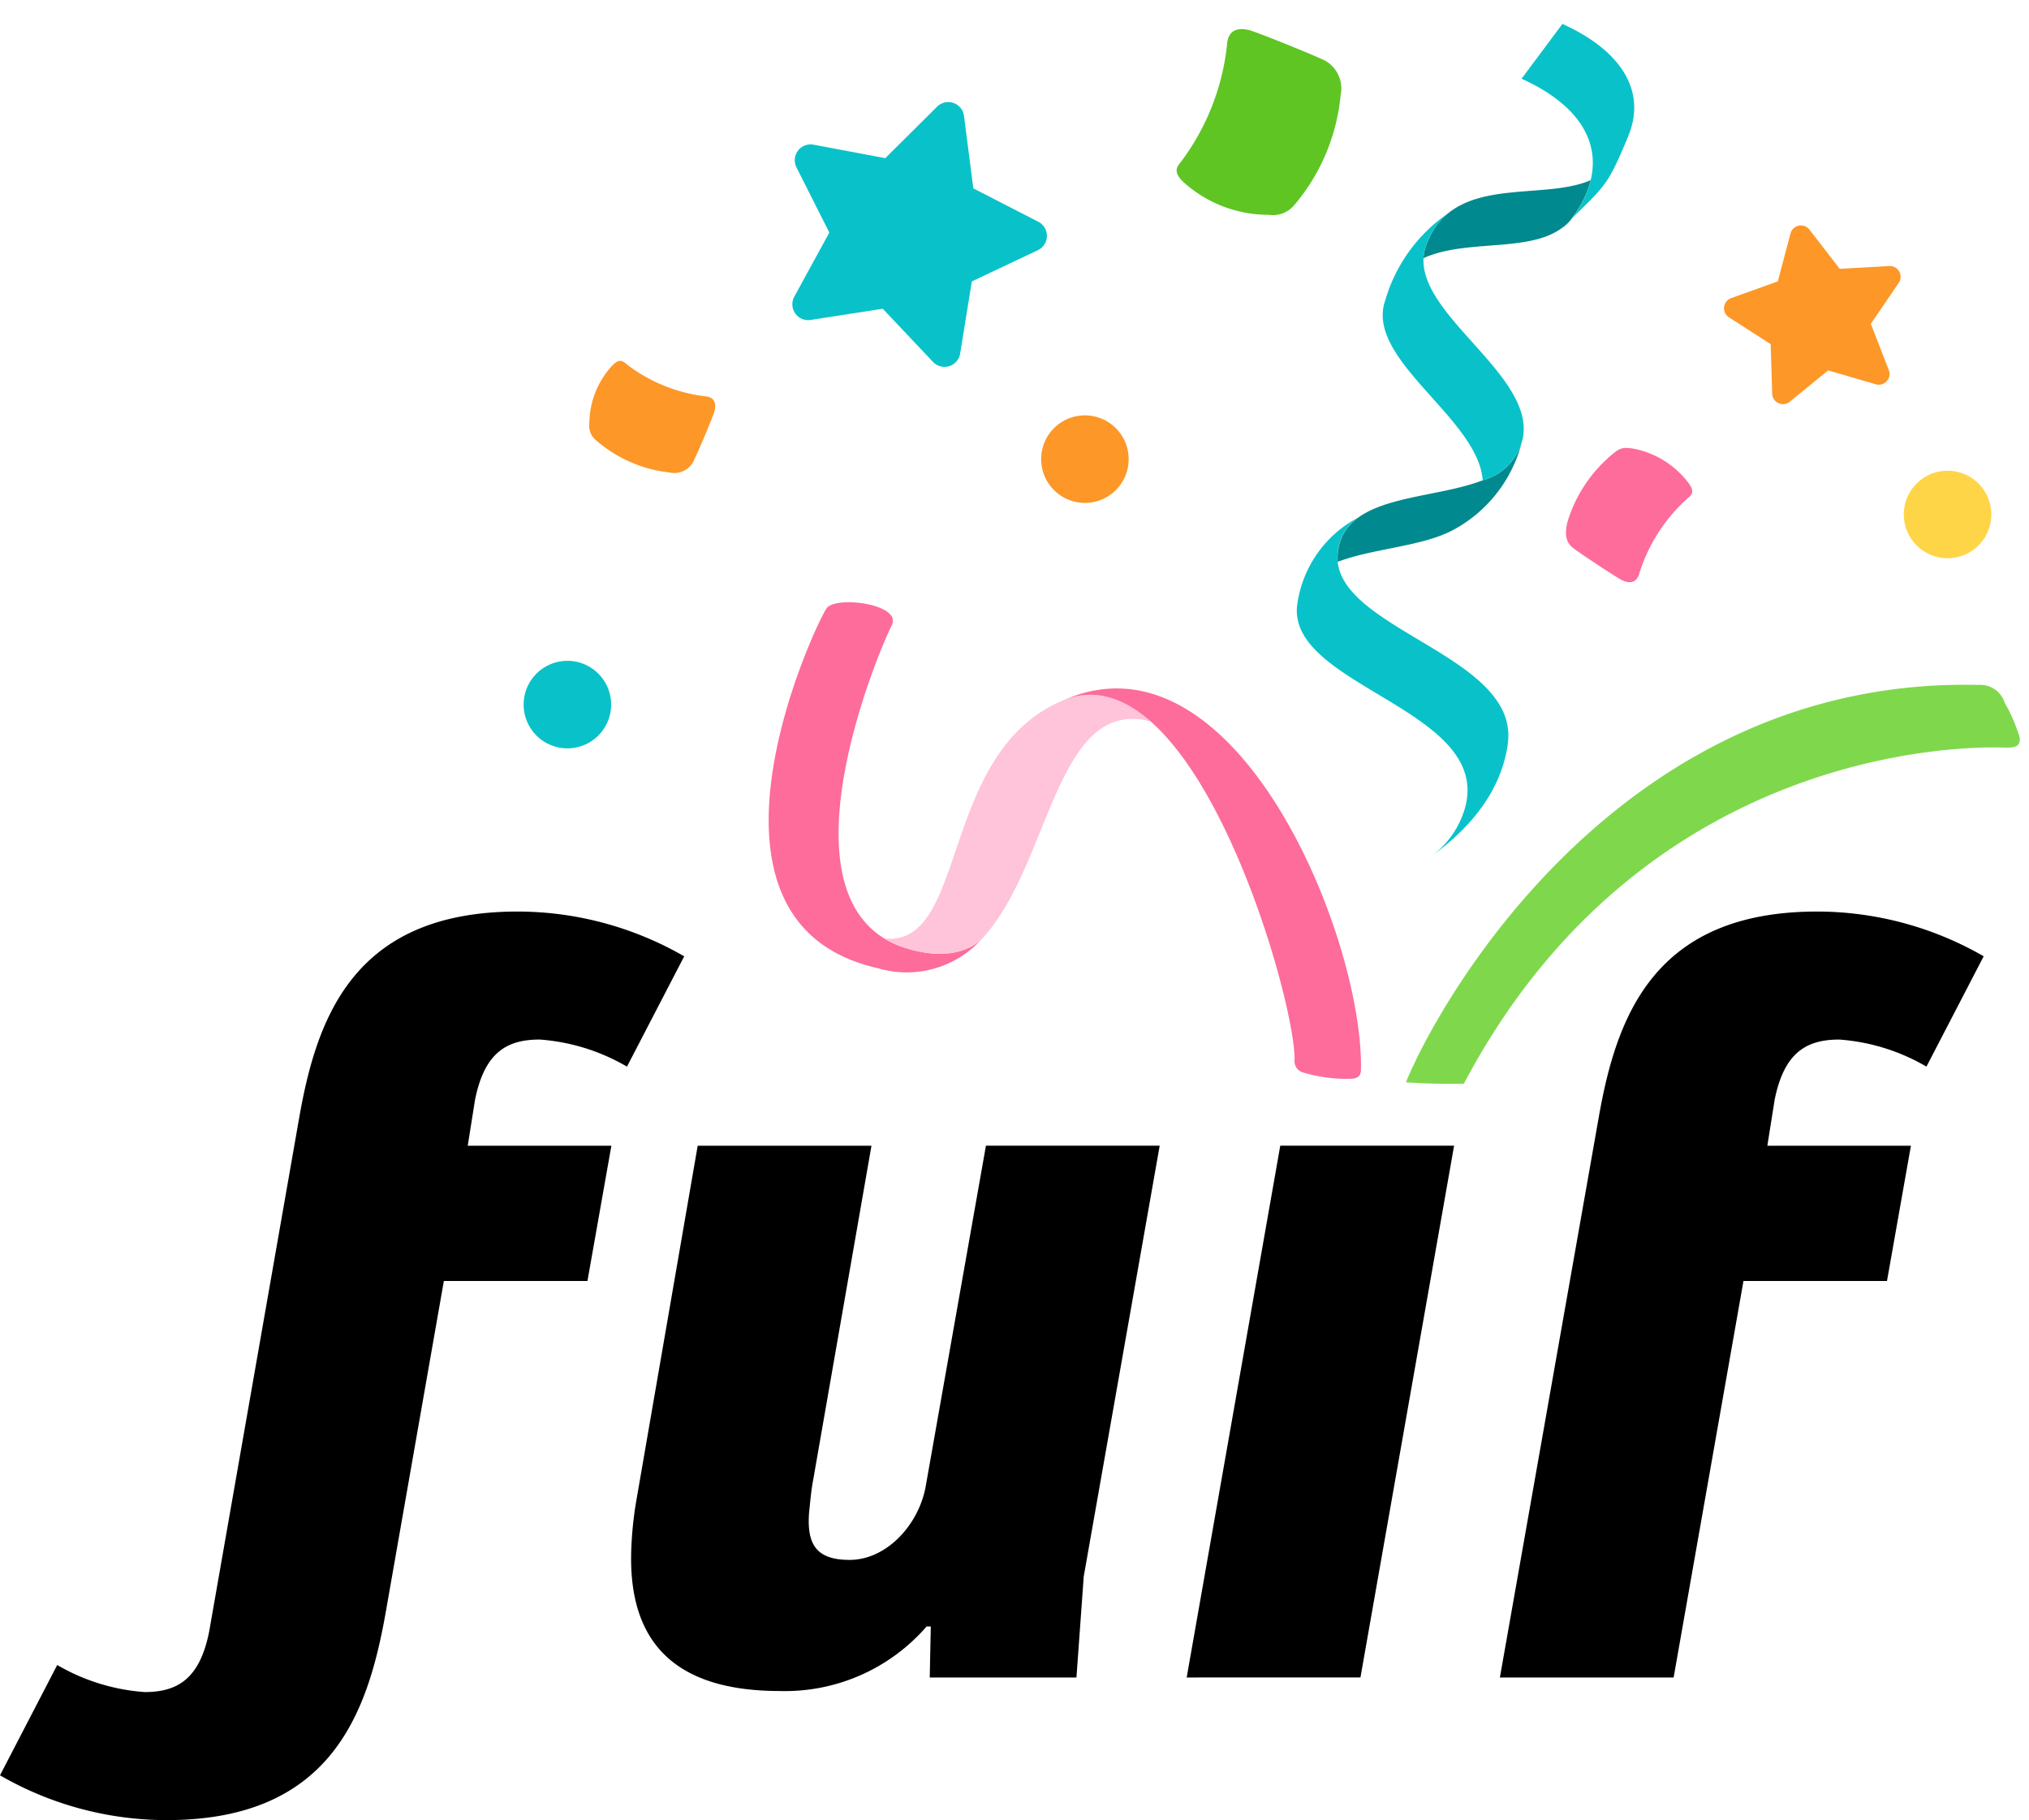 <svg xmlns="http://www.w3.org/2000/svg" xmlns:xlink="http://www.w3.org/1999/xlink" width="122.328" height="109.707" viewBox="0 0 122.328 109.707">
  <defs>
    <clipPath id="clip-path">
      <rect id="Rectangle_1364" data-name="Rectangle 1364" width="119.595" height="54.762"/>
    </clipPath>
  </defs>
  <g id="Fuif-logo-header" transform="translate(0 0)">
    <g id="Group_995" data-name="Group 995" transform="translate(0 54.945)">
      <g id="Group_994" data-name="Group 994" transform="translate(0 0)" clip-path="url(#clip-path)">
        <path id="Path_1562" data-name="Path 1562" d="M60.659,47.218a21.827,21.827,0,0,1,.314-3.325l3.7-21.391H75.15L71.637,42.638c-.125.627-.189,1.443-.251,2.007-.126,1.82.376,2.823,2.446,2.823,2.2,0,4.141-2.069,4.58-4.391L82.051,22.5H92.527l-4.58,25.97-.439,6.085H78.663l.063-3.074h-.252a11.305,11.305,0,0,1-8.844,3.89c-6.085,0-9.034-2.7-8.971-8.155" transform="translate(-22.609 -8.387)"/>
        <path id="Path_1563" data-name="Path 1563" d="M130.18,22.5l-5.646,32.055H114.058L119.7,22.5Z" transform="translate(-42.513 -8.387)"/>
        <path id="Path_1564" data-name="Path 1564" d="M32.531,7.715A12.14,12.14,0,0,1,37.8,9.348L41.25,2.7A20.126,20.126,0,0,0,31.214,0C21.365,0,19.107,6.336,18.04,12.421L12.609,43.408c-.565,2.823-1.882,3.639-3.89,3.639A12.157,12.157,0,0,1,3.45,45.416L0,52.066a20.128,20.128,0,0,0,10.037,2.7c9.849,0,12.107-6.335,13.2-12.421L26.76,22.269h8.657l1.443-8.154H28.2l.438-2.76c.565-2.823,1.882-3.639,3.89-3.639" transform="translate(0 0)"/>
        <path id="Path_1565" data-name="Path 1565" d="M164.61,7.715a12.14,12.14,0,0,1,5.269,1.632l3.45-6.65A20.126,20.126,0,0,0,163.292,0c-9.849,0-12.106,6.336-13.173,12.421L144.162,46.17h10.475l4.21-23.9H167.5l1.443-8.154h-8.656l.438-2.76c.565-2.823,1.882-3.639,3.89-3.639" transform="translate(-53.734 0)"/>
      </g>
    </g>
    <path id="Path_1396" data-name="Path 1396" d="M4.5.773a2.638,2.638,0,1,1-3.731,0A2.638,2.638,0,0,1,4.5.773" transform="translate(30.482 42.598) rotate(-47)" fill="#09c2c9"/>
    <path id="Path_1397" data-name="Path 1397" d="M4.5.773a2.638,2.638,0,1,1-3.731,0A2.637,2.637,0,0,1,4.5.773" transform="translate(113.692 31.138) rotate(-47)" fill="#ffd548"/>
    <path id="Path_1398" data-name="Path 1398" d="M4.5.773a2.638,2.638,0,1,1-3.731,0A2.637,2.637,0,0,1,4.5.773" transform="translate(61.683 27.803) rotate(-47)" fill="#fd9727"/>
    <path id="Path_1399" data-name="Path 1399" d="M2.72.12l2.658,1.37L8.014.078A.649.649,0,0,1,8.96.754L8.478,3.705l2.159,2.069a.648.648,0,0,1-.349,1.107l-2.957.455-1.3,2.693a.648.648,0,0,1-1.162.01L3.523,7.368.561,6.963a.648.648,0,0,1-.369-1.1L2.316,3.755,1.785.812A.649.649,0,0,1,2.72.12" transform="translate(102.427 19.878) rotate(-47)" fill="#fd9727"/>
    <path id="Path_1400" data-name="Path 1400" d="M.719,5.848l4.269-1.09L6.512.624a.955.955,0,0,1,1.7-.179L10.57,4.166l4.4.168a.956.956,0,0,1,.7,1.563L12.857,9.289l1.2,4.241a.955.955,0,0,1-1.271,1.147L8.693,13.049,5.033,15.5a.956.956,0,0,1-1.485-.853l.28-4.4L.365,7.524A.956.956,0,0,1,.719,5.848" transform="translate(43.119 14.422) rotate(-47)" fill="#09c2c9"/>
    <path id="Path_1402" data-name="Path 1402" d="M5.94.09A8.5,8.5,0,0,0,.918.867c-.53.3-.974.666-.913,1.319C.069,2.871.5,5.317.587,5.63c.1.34.36.88,1.058.5a10.135,10.135,0,0,1,5.263-.937c.239.022.579.133.708-.6A5.441,5.441,0,0,0,6.888.8C6.55.272,6.347.156,5.94.09" transform="translate(93.241 31.544) rotate(-47)" fill="#fd6c9a"/>
    <path id="Path_1403" data-name="Path 1403" d="M3.574,9.852A11.981,11.981,0,0,0,10.29,7.381,1.936,1.936,0,0,0,11.184,5.3C10.9,4.376,9.635,1.118,9.42.71,9.188.27,8.677-.4,7.819.316A14.278,14.278,0,0,1,.812,3.077C.476,3.112-.022,3.054,0,4.1A7.656,7.656,0,0,0,2.066,9.132a1.679,1.679,0,0,0,1.508.72" transform="translate(68.41 8.232) rotate(-47)" fill="#5ec523"/>
    <g id="Group_998" data-name="Group 998" transform="translate(-780.714 36.203) rotate(-3)">
      <path id="Path_1405" data-name="Path 1405" d="M8.528,16.305c4.4-2.8-1.13-11.863,1.795-14.9a2.658,2.658,0,0,1,.5-.4,2.863,2.863,0,0,1,2.3-.375,7,7,0,0,0-6.41.611C2.79,3.882,9.033,13.6,4.415,16.542a4.725,4.725,0,0,1-.43.241,5.457,5.457,0,0,1-3.758.327c2.822.737,5.8.777,8.3-.8" transform="translate(852.235 49.33) rotate(-47)" fill="#09c2c9"/>
      <path id="Path_1407" data-name="Path 1407" d="M6.9,7.513C9.573,6.676,10.625,4.048,9.528.127L5.415.364c1.006,3.6.179,6.039-2.01,7.124A6.44,6.44,0,0,1,1.068,8.1a3.077,3.077,0,0,1-.962-.07c3.72.326,3.514.512,6.791-.513" transform="translate(868.941 17.957) rotate(-47)" fill="#09c2c9"/>
      <path id="Path_1409" data-name="Path 1409" d="M.69.331A2.619,2.619,0,0,0,.009.7c2.884,1.378,4.745,5.554,7.742,5.3A6.44,6.44,0,0,0,10.088,5.4C7.132,3.923,5.045-1.26.69.331" transform="translate(865.911 24.266) rotate(-47)" fill="#00898e"/>
      <path id="Path_1410" data-name="Path 1410" d="M6,5.014C4,4.232,2,2,.012.9a2.709,2.709,0,0,1,.5-.4C3.434-1.359,6.418,2.805,9.393,4.434a3.354,3.354,0,0,0,3.643.142A8.345,8.345,0,0,1,6,5.014" transform="translate(859.644 42.14) rotate(-47)" fill="#00898e"/>
      <path id="Path_1411" data-name="Path 1411" d="M8.125,1.067A2.641,2.641,0,0,1,8.806.693,4.345,4.345,0,0,1,11.178.469,9.609,9.609,0,0,0,4.693.931C1.166,2.256,2.862,9.8.165,12.4a3.354,3.354,0,0,0,3.643.141c3.141-2,1.531-9.377,4.317-11.474" transform="translate(860.11 29.958) rotate(-47)" fill="#09c2c9"/>
    </g>
    <g id="Group_996" data-name="Group 996" transform="translate(12223.092 6070.787) rotate(-14)">
      <path id="Path_1412" data-name="Path 1412" d="M5.332,18.189A6.091,6.091,0,0,1,.609,13.555C-2.978,1.4,17.151.168,18.094.31s2.424,3.883.985,3.932C17.231,4.305.726,6.1,2.484,14.445c.726,3.447,2.848,3.745,2.848,3.745" transform="translate(-10364.427 -8786.848) rotate(-47)" fill="#fd6c9a"/>
      <path id="Path_1413" data-name="Path 1413" d="M2.985,5.182C8.876,6.553,17.78,1.973,19.237,7.695c.453-2.058.149-3.873-1.342-5.144-.017-.014-.031-.029-.048-.042C11.48-2.645,2.025,4.7.01,0A5.748,5.748,0,0,0,.134,1.437C.86,4.883,2.985,5.182,2.985,5.182" transform="translate(-10353.31 -8779.693) rotate(-47)" fill="#ffc3da"/>
      <path id="Path_1414" data-name="Path 1414" d="M.844,22.864A.714.714,0,0,0,.4,23.62a9.055,9.055,0,0,0,1.036,2.7c.259.486.531.491.8.349C9.322,22.927,22.03,7.087,13.088.219,19.562,5.63,4.147,21.082.844,22.864" transform="translate(-10348.375 -8781.614) rotate(-47)" fill="#fd6c9a"/>
    </g>
    <path id="Path_1415" data-name="Path 1415" d="M42.025,6.1C24.2-6.542,3.989,3.96,0,6.648c.957.744,1.912,1.419,2.853,2.021,20.488-10.955,36.694.229,38.32,1.413.669.486.913.425,1.126.03a10.114,10.114,0,0,0,.425-2.251,1.543,1.543,0,0,0-.7-1.764" transform="translate(81.045 59.727) rotate(-34)" fill="#7fd84c"/>
    <path id="Path_1448" data-name="Path 1448" d="M0,2.352A8.092,8.092,0,0,0,1.6,6.917a1.308,1.308,0,0,0,1.393.626c.63-.178,2.845-1,3.123-1.141.3-.152.76-.49.284-1.078A9.641,9.641,0,0,1,4.609.56C4.589.333,4.634,0,3.928,0A5.175,5.175,0,0,0,.5,1.341,1.136,1.136,0,0,0,0,2.352" transform="translate(34.211 24.932) rotate(-47)" fill="#fd9727"/>
  </g>
</svg>
